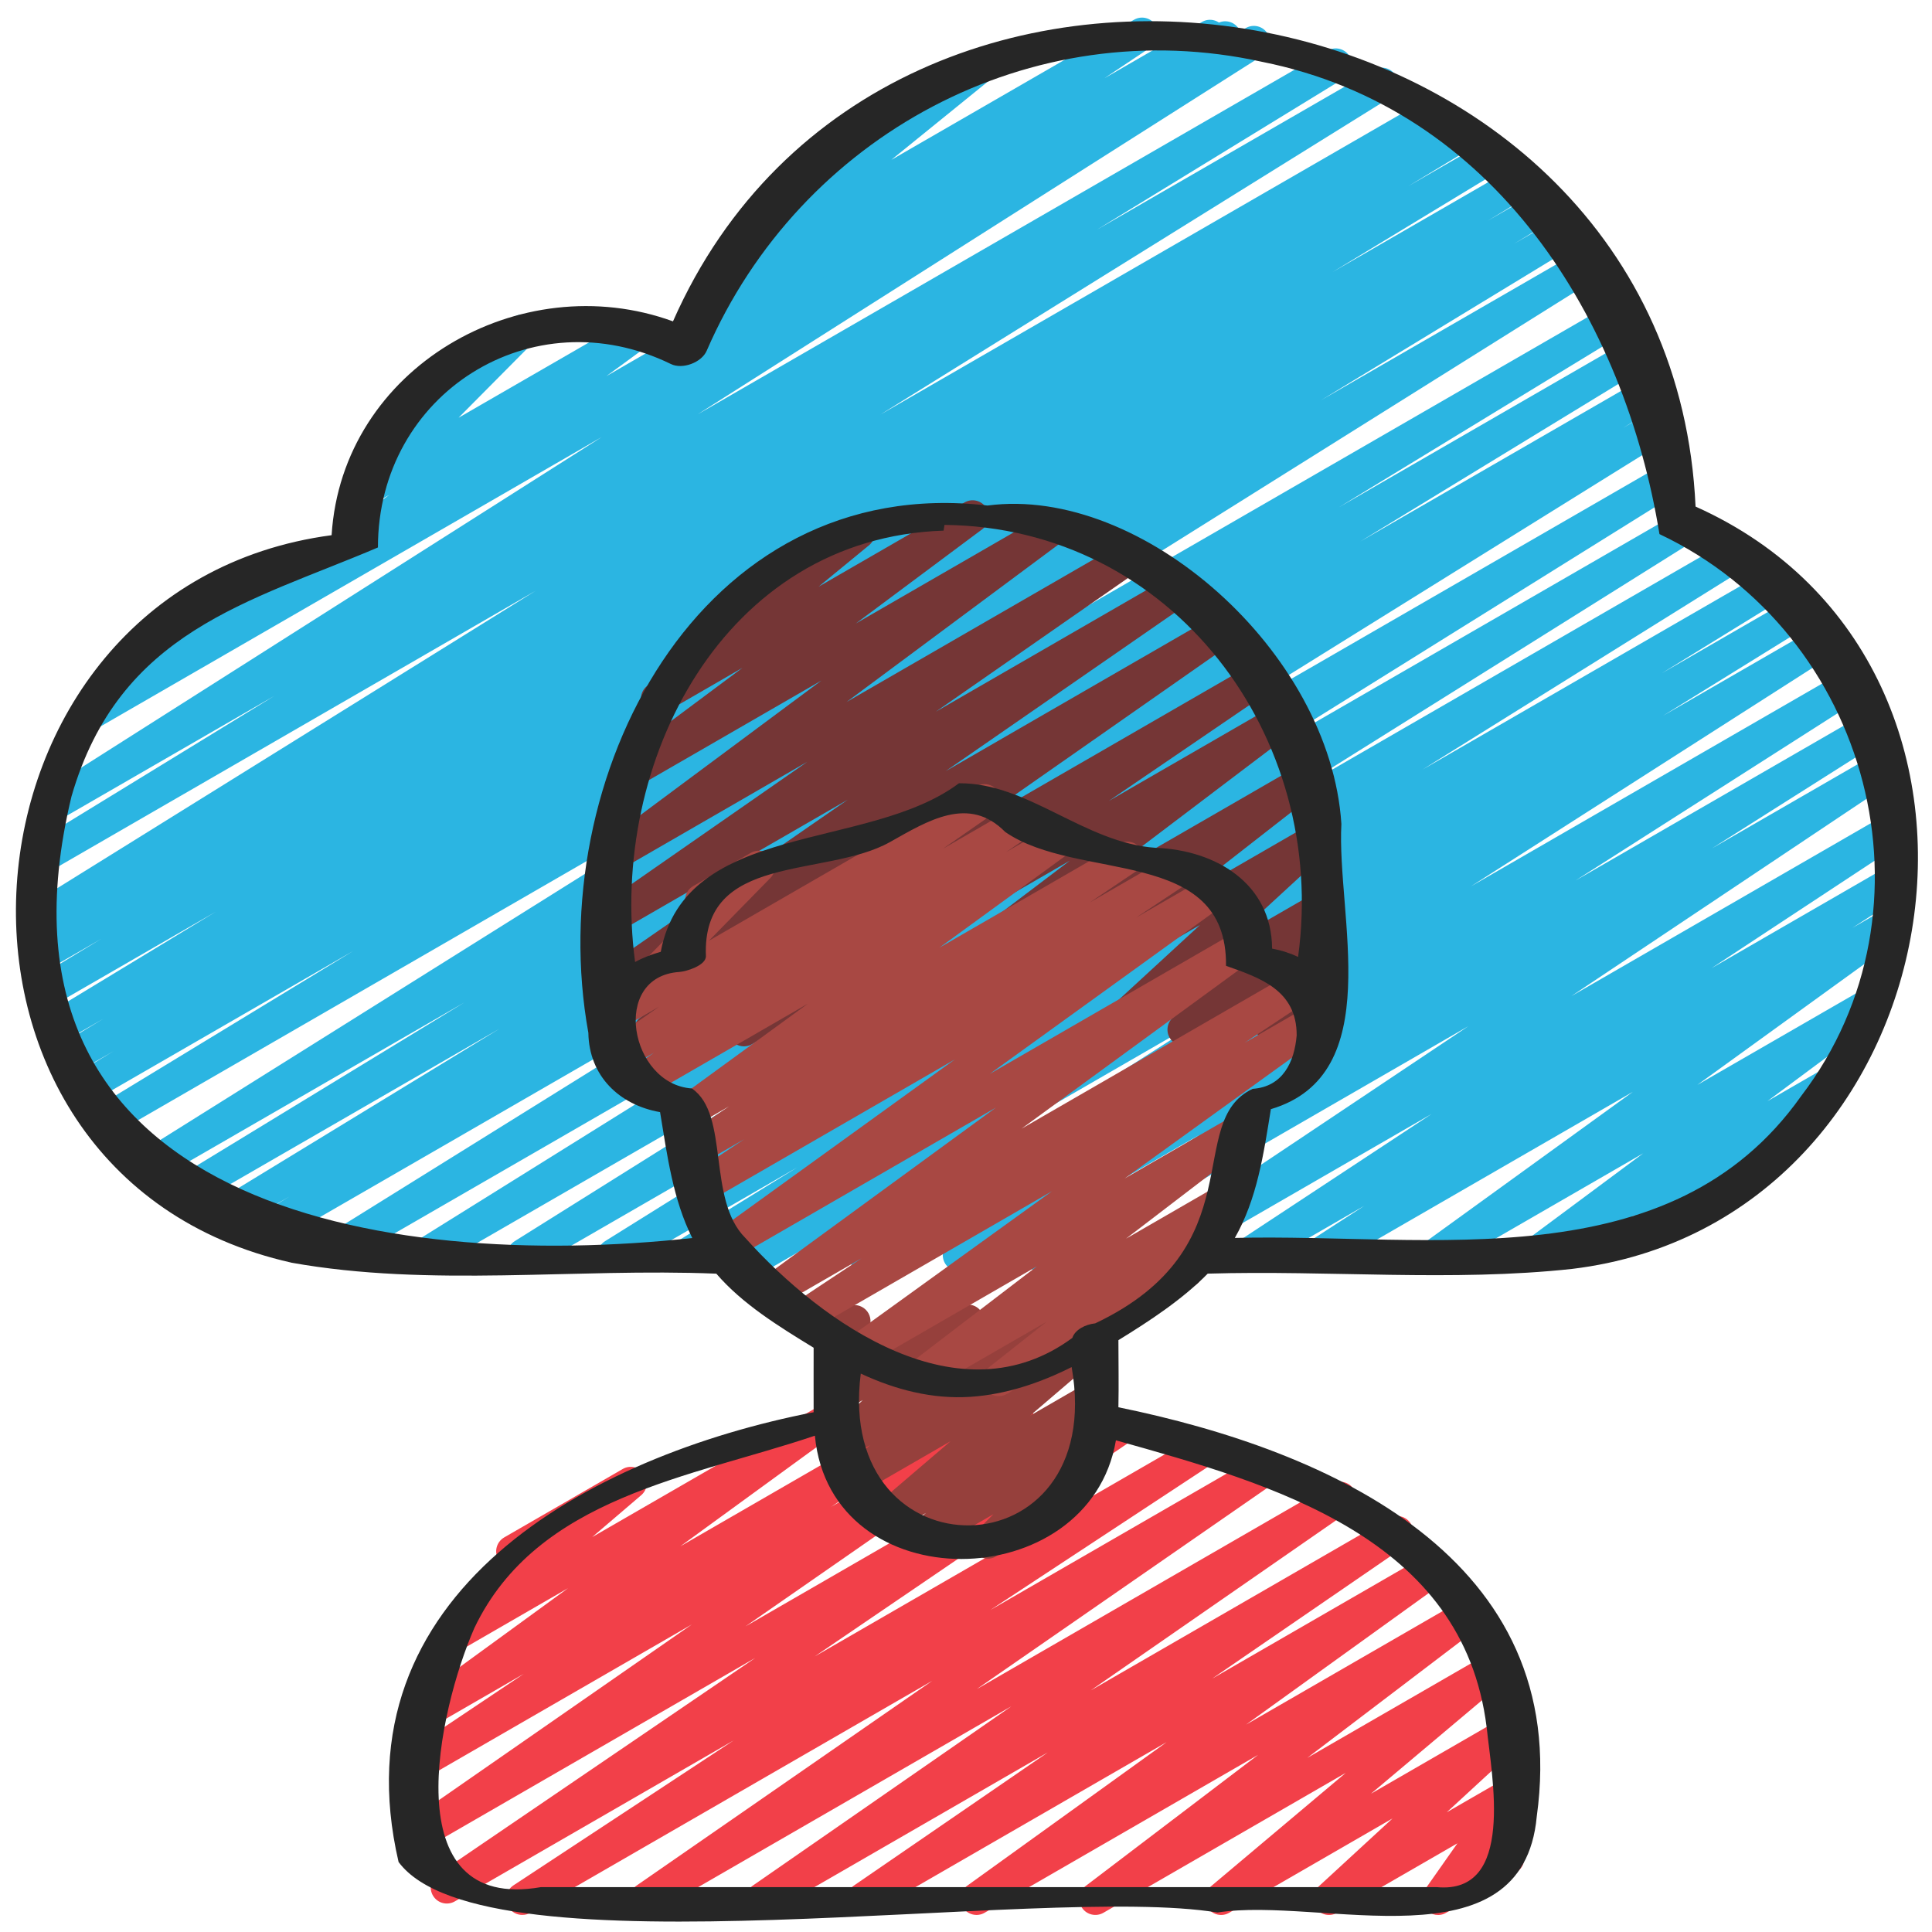 <svg xmlns="http://www.w3.org/2000/svg" id="Icons" viewBox="0 0 60 60"><path d="m16.221 59.47c-.168 0-.331-.085-.426-.237-.142-.23-.075-.531.15-.681l6.845-4.505-8.663 5.001c-.233.136-.53.062-.674-.167-.143-.228-.08-.527.143-.679l9.862-6.715-10.178 5.876c-.23.136-.528.062-.672-.165-.144-.226-.083-.525.137-.679l8.74-6.07-8.202 4.735c-.236.136-.532.061-.675-.168s-.077-.53.146-.68l3.512-2.353-2.831 1.635c-.229.134-.525.062-.669-.16-.146-.223-.09-.521.125-.677l4.751-3.459-3.459 1.997c-.223.132-.509.067-.658-.144-.149-.212-.113-.501.083-.669l2.163-1.848c-.12-.035-.228-.114-.294-.23-.139-.239-.057-.545.183-.683l3.678-2.123c.223-.131.51-.066.658.144.149.212.113.501-.083.669l-1.521 1.3 6.942-4.008c.229-.136.524-.062.669.16.146.223.09.521-.125.677l-4.751 3.459 7.669-4.428c.234-.137.531-.061.675.168.143.229.077.53-.146.68l-3.515 2.354 5.546-3.201c.232-.136.528-.062.672.165.144.226.084.525-.137.679l-8.738 6.068 11.484-6.63c.233-.135.531-.062.674.167.143.228.08.527-.143.679l-9.866 6.718 11.77-6.795c.236-.137.533-.06.676.17.142.23.075.531-.15.681l-6.844 4.504 8.23-4.751c.234-.135.528-.061.673.165.143.227.082.526-.138.679l-9.186 6.362 11.037-6.372c.233-.135.528-.062.672.165s.083.525-.137.679l-8.029 5.567 9.262-5.347c.234-.136.53-.061.673.166.144.228.081.526-.14.679l-6.026 4.137 6.701-3.868c.229-.135.524-.062.67.161.145.224.089.521-.128.678l-6.192 4.458 6.71-3.874c.227-.135.52-.063.666.155.146.22.097.516-.113.676l-5.36 4.075 5.597-3.23c.224-.131.511-.066.659.146.149.212.111.503-.087.67l-4.191 3.527 4.077-2.354c.219-.128.502-.069.653.137.15.205.123.491-.064.664l-2.312 2.129 1.791-1.033c.202-.119.46-.078.619.095.158.174.175.434.04.625l-1.011 1.438.212-.122c.24-.14.545-.057.683.183.139.239.057.545-.183.683l-2.173 1.254c-.202.119-.46.079-.619-.095-.158-.174-.175-.434-.04-.625l1.011-1.438-3.738 2.157c-.218.13-.501.07-.653-.137-.15-.205-.123-.491.064-.664l2.312-2.129-5.074 2.93c-.223.132-.511.066-.659-.146-.149-.212-.111-.503.087-.67l4.192-3.528-7.525 4.344c-.229.132-.521.063-.666-.156-.146-.219-.097-.515.113-.675l5.356-4.072-8.493 4.903c-.229.134-.525.062-.67-.161s-.089-.521.128-.678l6.195-4.46-9.179 5.299c-.232.136-.529.062-.673-.166s-.081-.526.14-.679l6.024-4.136-8.627 4.98c-.232.135-.528.062-.672-.165s-.083-.525.137-.679l8.029-5.567-11.105 6.411c-.233.136-.527.062-.673-.165-.143-.227-.082-.526.138-.679l9.186-6.361-12.481 7.205c-.079.046-.165.067-.25.067z" fill="#f24049"></path><path d="m30.677 48.405c-.15 0-.299-.068-.396-.196-.153-.199-.135-.48.043-.657l.527-.526-1.964 1.134c-.225.132-.515.065-.662-.149s-.105-.507.097-.672l.438-.354-.973.561c-.222.132-.51.067-.658-.144-.149-.211-.113-.501.083-.669l2.309-1.974-2.744 1.584c-.227.132-.517.065-.664-.152-.146-.217-.102-.51.104-.673l.808-.639-.649.375c-.217.127-.497.071-.649-.132-.151-.201-.13-.484.052-.66l1.016-.982-.513.296c-.17.1-.383.088-.545-.028-.16-.117-.235-.317-.193-.511l.314-1.448c-.105-.039-.198-.113-.26-.219-.138-.239-.056-.545.184-.684l.503-.29c.173-.096.384-.088.545.03.16.116.235.316.193.51l-.263 1.209 3.052-1.762c.216-.128.496-.071.649.132.151.201.13.484-.052.66l-1.017.982 3.092-1.784c.225-.134.516-.066.664.152.146.217.102.51-.104.673l-.811.641 1.487-.858c.224-.131.509-.066.658.144.149.211.113.501-.083.669l-2.307 1.973 1.731-1c.225-.132.514-.066.662.149.147.215.105.507-.097.672l-.514.416c.192-.051.403.013.529.179.153.199.135.48-.043.657l-1.03 1.027c.105.04.198.114.258.219.139.239.057.545-.183.683l-2.376 1.371c-.078.046-.164.067-.25.067z" fill="#96403c"></path><g fill="#2bb5e2"><path d="m23.628 39.47c-.17 0-.336-.087-.429-.243-.141-.234-.066-.538.166-.682l4.495-2.782-6.306 3.64c-.238.137-.54.059-.68-.177-.14-.234-.065-.538.168-.682l3.718-2.29-5.453 3.148c-.238.137-.538.058-.679-.175-.141-.234-.067-.538.164-.682l10.002-6.24-12.292 7.097c-.235.138-.537.059-.679-.175-.141-.233-.067-.537.163-.682l12.599-7.892-15.152 8.748c-.238.137-.538.058-.679-.176s-.067-.537.164-.681l13.545-8.444-15.885 9.171c-.238.137-.539.058-.679-.176-.141-.233-.067-.537.165-.682l15.379-9.567-17.058 9.848c-.239.137-.541.058-.681-.178s-.062-.541.172-.683l1.107-.67-1.767 1.02c-.238.138-.541.058-.68-.178-.14-.235-.064-.539.169-.682l8.805-5.373-9.513 5.491c-.238.138-.541.058-.68-.178-.14-.235-.064-.539.169-.682l8.938-5.45-9.485 5.476c-.236.138-.538.059-.679-.175s-.067-.537.163-.682l21.192-13.279-22.008 12.711c-.239.138-.541.057-.68-.178-.14-.235-.064-.54.17-.682l7.875-4.79-8.064 4.655c-.239.138-.541.059-.681-.179-.14-.236-.062-.54.172-.682l1.131-.683-1.115.644c-.239.138-.54.058-.681-.179-.14-.235-.062-.54.172-.682l1.308-.79-1.211.699c-.239.138-.54.058-.681-.178-.14-.236-.062-.54.171-.683l5.212-3.161-5.059 2.92c-.239.138-.541.058-.681-.179-.14-.235-.062-.54.172-.682l2.006-1.214-1.727.997c-.239.137-.541.059-.681-.179-.14-.235-.062-.54.172-.682l.358-.217c-.229.108-.507.025-.64-.196-.141-.234-.067-.537.165-.682l15.847-9.853-15.278 8.826c-.238.138-.54.059-.68-.177s-.064-.539.169-.683l7.675-4.702-6.857 3.959c-.235.139-.536.06-.678-.174-.141-.232-.07-.535.16-.681l17.543-11.143-15.771 9.107c-.226.133-.518.064-.664-.153-.147-.217-.101-.511.105-.673l2.001-1.566c-.059-.041-.109-.095-.147-.161-.139-.239-.057-.545.183-.683l4.01-2.315c.226-.132.518-.064.664.152.147.218.101.512-.105.674l-.394.308 30.116-17.389c.237-.136.537-.059.678.174s.07.535-.159.681l-17.546 11.144 19.569-11.299c.237-.138.539-.06.68.177.14.235.064.539-.169.683l-7.671 4.699 8.594-4.961c.236-.138.538-.059.679.176s.067.537-.165.682l-15.842 9.85 16.962-9.794c.238-.14.54-.059.681.179.14.235.062.54-.172.682l-.282.17.695-.4c.238-.139.54-.058.681.178.14.236.062.541-.172.683l-1.999 1.209 2.367-1.366c.237-.139.539-.059.681.178.14.236.062.54-.171.683l-5.232 3.174 5.593-3.229c.238-.139.54-.059.681.179.14.235.062.54-.172.682l-1.284.775 1.501-.866c.237-.14.54-.059.681.179.14.236.062.54-.172.682l-1.184.714 1.338-.771c.237-.139.54-.058.68.178s.064.54-.17.682l-7.839 4.769 8.036-4.64c.237-.137.538-.058.679.175s.067.537-.163.682l-21.198 13.283 21.633-12.489c.236-.139.54-.059.68.178.14.235.064.539-.169.682l-8.949 5.457 8.959-5.172c.236-.138.54-.059.68.178.14.235.064.539-.169.682l-8.799 5.37 8.715-5.031c.237-.139.54-.058.681.178.14.236.062.541-.172.683l-1.086.656.859-.495c.236-.139.538-.06.679.176.141.233.067.537-.165.682l-15.385 9.571 15.182-8.765c.236-.139.538-.06.679.176.141.233.067.537-.164.681l-13.545 8.444 13.618-7.862c.237-.136.538-.059.679.175s.067.537-.163.682l-12.604 7.896 13.593-7.848c.236-.139.538-.059.679.175s.067.538-.164.682l-9.989 6.231 10.646-6.146c.237-.138.539-.06.68.177.14.234.065.538-.168.682l-3.723 2.293 4.034-2.329c.237-.139.539-.06.679.176.141.234.066.538-.166.682l-4.515 2.795 4.747-2.74c.236-.136.536-.059.677.173.142.232.071.534-.157.681l-11.231 7.183 11.579-6.685c.237-.137.536-.059.678.173.141.232.07.535-.158.682l-8.849 5.648 8.956-5.17c.236-.137.537-.06.678.174.141.232.069.535-.16.682l-5.234 3.314 5.121-2.956c.234-.137.531-.062.675.169.143.229.077.529-.146.68l-10.02 6.697 9.847-5.685c.233-.137.533-.061.676.17.142.23.075.531-.15.681l-6.021 3.967 5.568-3.215c.235-.136.534-.061.677.172.142.23.072.533-.155.681l-1.714 1.11 1.094-.631c.228-.136.524-.063.67.161.145.223.089.521-.127.677l-6.452 4.669 5.312-3.065c.229-.134.522-.062.668.158.146.222.093.518-.12.676l-3.683 2.736 1.9-1.097c.226-.134.52-.064.665.154.146.219.099.514-.109.675l-2.089 1.608c.057.04.106.093.143.157.139.239.057.545-.183.683l-4.214 2.433c-.226.134-.519.064-.665-.154s-.099-.514.109-.675l.337-.259-2.89 1.668c-.227.135-.521.063-.668-.158-.146-.222-.093-.518.12-.676l3.686-2.739-6.227 3.595c-.23.135-.524.062-.67-.161-.145-.223-.089-.521.127-.677l6.449-4.667-9.536 5.505c-.234.137-.534.061-.677-.172-.142-.231-.072-.533.155-.681l1.718-1.113-3.405 1.966c-.235.135-.533.06-.676-.17-.142-.23-.075-.531.15-.681l6.024-3.969-8.348 4.819c-.234.135-.532.061-.675-.169-.143-.229-.077-.529.146-.68l10.015-6.694-13.064 7.543c-.235.138-.536.061-.678-.174-.141-.232-.069-.535.16-.682l5.234-3.315-7.224 4.171c-.236.138-.535.059-.678-.173-.141-.232-.07-.535.158-.682l8.853-5.651-11.27 6.506c-.235.138-.535.059-.677-.173s-.071-.534.157-.681l11.235-7.186-13.925 8.039c-.079.046-.165.067-.25.067z"></path><path d="m11.041 17.255c-.163 0-.323-.08-.419-.228-.146-.222-.091-.52.124-.676l1.348-.985-.595.343c-.215.127-.493.072-.646-.128-.152-.198-.135-.479.042-.657l2.343-2.36c-.229.097-.504.014-.632-.209-.139-.239-.057-.545.183-.683l3.182-1.837c.216-.125.493-.071.646.128.152.198.135.479-.042.657l-2.334 2.353 5.391-3.112c.229-.133.524-.063.669.16.146.222.091.52-.124.676l-1.346.984 18.969-10.952c.238-.14.545-.057.683.183.139.239.057.545-.183.683l-27.009 15.594c-.078.046-.165.067-.25.067z"></path><path d="m21.458 10.92c-.167 0-.33-.084-.425-.235-.143-.229-.077-.53.146-.681l1.475-.985c-.22.094-.477.025-.614-.175-.147-.215-.105-.507.098-.672l3.589-2.911c-.163-.008-.319-.097-.407-.249-.139-.239-.057-.545.183-.683l4.809-2.776c.225-.132.514-.066.662.149.147.215.105.507-.098.672l-3.194 2.59 7.533-4.349c.234-.137.532-.062.675.168s.077.53-.146.681l-1.442.964 3.024-1.745c.239-.14.545-.057.683.183.139.239.057.545-.183.683l-16.116 9.305c-.079.046-.165.067-.25.067z"></path></g><path d="m20.187 32.498c-.165 0-.327-.082-.422-.231-.144-.226-.084-.525.136-.679l8.368-5.851-8.988 5.189c-.232.136-.528.062-.673-.165-.143-.227-.082-.526.139-.679l7.582-5.247-7.048 4.068c-.232.135-.528.063-.672-.165-.144-.226-.084-.525.137-.678l6.327-4.402-5.774 3.334c-.228.135-.522.063-.668-.158s-.093-.518.12-.676l6.759-5.023-5.824 3.362c-.227.135-.521.063-.668-.158-.146-.221-.093-.517.119-.675l3.921-2.924-2.403 1.388c-.225.132-.513.065-.661-.148s-.107-.505.094-.671l2.39-1.962c-.109-.038-.207-.114-.269-.223-.139-.239-.057-.545.183-.683l4.027-2.324c.225-.132.513-.065.661.148s.107.505-.094.671l-1.565 1.285 4.534-2.617c.229-.133.522-.063.668.158s.093.517-.119.675l-3.926 2.927 5.92-3.417c.229-.134.523-.062.668.158.146.222.093.518-.12.676l-6.756 5.021 8.566-4.945c.233-.135.528-.063.672.165.144.226.084.525-.137.678l-6.329 4.403 7.352-4.244c.234-.135.528-.061.673.165.143.227.082.526-.139.679l-7.58 5.246 8.405-4.853c.229-.136.529-.062.672.164.144.226.084.525-.136.679l-8.369 5.852 9.005-5.199c.234-.135.531-.062.674.167.143.228.08.527-.143.679l-5.043 3.438 5.222-3.015c.227-.135.52-.064.667.156.146.22.096.516-.115.675l-6.414 4.859 6.562-3.788c.226-.133.517-.064.665.153.146.218.1.512-.107.674l-4.315 3.367 4.081-2.356c.219-.128.501-.069.653.137.15.205.123.491-.064.664l-3.135 2.885 2.598-1.499c.221-.128.506-.067.655.14.15.208.118.496-.073.667l-.558.495c.193-.104.434-.067.59.092.159.162.189.412.072.607l-.503.842c.194-.036.409.057.517.243.139.239.057.545-.183.683l-1.469.848c-.196.115-.446.082-.606-.082-.159-.162-.189-.412-.072-.607l.471-.787-2.566 1.48c-.22.13-.506.067-.655-.14-.15-.208-.118-.496.073-.667l.555-.493-2.257 1.303c-.219.129-.501.07-.653-.137-.15-.205-.123-.491.064-.664l3.133-2.883-6.391 3.689c-.227.133-.518.064-.665-.153-.146-.218-.1-.512.107-.674l4.317-3.368-7.275 4.2c-.229.132-.521.063-.667-.156-.146-.22-.096-.516.115-.675l6.416-4.861-9.868 5.697c-.232.136-.53.062-.674-.167-.143-.228-.08-.527.143-.679l5.041-3.437-7.425 4.286c-.078.046-.165.067-.25.067z" fill="#753636"></path><path d="m31.019 43.359c-.16 0-.317-.077-.414-.22-.146-.217-.102-.51.104-.673l1.803-1.424-3.714 2.144c-.228.132-.521.063-.666-.155-.146-.219-.097-.515.112-.675l3.96-3.03-5.298 3.059c-.23.133-.524.062-.67-.161-.145-.224-.089-.521.127-.677l6.307-4.552-7.456 4.305c-.235.136-.533.061-.675-.169-.143-.229-.077-.531.148-.681l2.069-1.372-2.584 1.491c-.228.136-.522.064-.669-.16-.146-.223-.091-.52.124-.676l7.301-5.335-8.186 4.726c-.23.134-.525.062-.67-.161s-.089-.521.127-.677l7.453-5.383-7.693 4.441c-.235.135-.532.061-.675-.169s-.077-.531.148-.681l1.681-1.115-1.382.797c-.234.136-.532.061-.674-.168-.143-.229-.079-.529.145-.68l1.442-.971-1.121.647c-.228.135-.522.063-.669-.16-.146-.223-.091-.52.124-.677l4.114-2.998-5.046 2.913c-.233.136-.53.062-.674-.167-.143-.228-.08-.527.143-.679l.798-.544-.888.513c-.229.135-.529.062-.672-.165-.144-.226-.084-.525.137-.678l1.579-1.098-1.122.647c-.215.128-.491.072-.646-.126-.152-.198-.137-.479.038-.656l2.729-2.783c-.049-.039-.092-.087-.124-.144-.139-.239-.057-.545.183-.683l1.787-1.031c.215-.126.492-.072.646.126.152.198.137.479-.038.656l-1.908 1.947 8.31-4.797c.233-.135.528-.062.672.165.144.226.084.525-.137.678l-1.576 1.096 2.231-1.288c.234-.135.53-.062.674.167.143.228.08.527-.143.679l-.799.544 1.496-.863c.229-.134.524-.062.669.16.146.223.091.52-.124.677l-4.114 2.997 5.587-3.225c.233-.137.532-.061.674.168.143.229.079.529-.145.68l-1.443.971 2.594-1.497c.233-.136.531-.062.675.169.143.229.077.531-.148.681l-1.68 1.115 2.358-1.361c.229-.135.524-.063.67.161.145.224.089.521-.127.677l-7.451 5.381 7.746-4.472c.229-.134.523-.063.669.16s.091.52-.124.676l-7.302 5.336 8.473-4.892c.234-.137.532-.062.675.169.143.229.077.531-.148.681l-2.074 1.376 2.04-1.178c.228-.136.524-.063.67.161.145.224.089.521-.127.677l-6.306 4.551 3.449-1.991c.227-.134.52-.064.666.155s.097.515-.112.675l-3.963 3.032 3.007-1.735c.224-.133.516-.065.664.152.146.217.102.51-.104.673l-1.845 1.457c.226-.079.478.01.599.222.139.239.057.545-.183.683l-5.838 3.371c-.078.046-.165.067-.25.067z" fill="#a84843"></path><path d="m9.045 39.213c4.326.774 8.821.163 13.201.342.812.944 1.939 1.637 3.022 2.3 0 .668-.003 1.335 0 2.003-6.982 1.362-14.831 5.613-12.89 13.968 2.675 3.609 19.954.663 25.431 1.569 3.198-.509 9.478 1.749 9.916-2.98 1.109-8.013-6.409-11.367-12.992-12.711.014-.694.001-1.391 0-2.084.973-.598 1.987-1.265 2.774-2.066 3.762-.112 7.576.259 11.316-.147 11.922-1.435 14.937-18.699 3.834-23.675-.763-16.655-25.096-20.853-31.757-5.752-4.742-1.726-10.276 1.435-10.602 6.641-12.165 1.617-13.492 19.838-1.252 22.591zm21.102 4.166c1.099-.074 2.152-.431 3.134-.923 1.136 6.463-7.361 6.577-6.549.202 1.07.498 2.216.801 3.415.721zm16.023 10.262c.155 1.531.899 5.2-1.553 4.965-9.272 0-18.543 0-27.815 0-4.597.803-3.189-5.5-2.068-8.051 1.951-4.075 6.724-4.669 10.573-5.968.49 5.155 8.518 5.007 9.349.144 4.876 1.362 10.782 3.014 11.513 8.91zm-12.152-12.544c-.323.035-.636.205-.716.453-3.48 2.564-7.738-.41-10.154-3.104-1.201-1.198-.48-3.839-1.662-4.643-1.922-.128-2.537-3.475-.389-3.618.213-.014.813-.195.826-.48-.141-3.237 3.695-2.427 5.712-3.552 1.183-.666 2.455-1.462 3.581-.317 2.26 1.563 6.9.43 6.859 4.158 1.039.369 2.201.747 2.194 2.16-.068.819-.426 1.598-1.367 1.661-2.16 1.021.083 4.924-4.885 7.281zm-14.295-11.222c-.825-6.196 2.743-13.168 9.581-13.396.009-.059.019-.119.028-.178 7.075.077 11.923 6.56 10.981 13.417-.249-.118-.518-.206-.807-.257-.011-2.033-1.76-3.061-3.612-3.131-2.218-.151-3.964-2.023-6.113-2.005-2.828 2.122-8.494 1.162-9.261 5.235-.277.077-.547.179-.796.316zm-17.504-5.137c1.484-5.143 5.521-6.033 9.518-7.736 0-4.787 4.795-7.799 9.1-5.696.359.175.952-.048 1.109-.411 2.897-6.684 10.078-10.563 17.258-8.973 7.225 1.449 11.251 8.008 12.332 14.665 6.532 3.083 8.834 11.635 4.402 17.45-4.062 5.744-11.508 4.257-17.589 4.408.69-1.209.893-2.598 1.119-3.999 3.621-1.075 2.037-6.012 2.19-8.859-.345-5.343-6.196-10.521-10.99-9.887-8.977-1.046-13.823 8.494-12.396 16.375.021 1.338.958 2.241 2.227 2.463.223 1.354.402 2.717 1 3.91-9.58 1.047-22.341-.994-19.28-13.709z" fill="#262626"></path></svg>